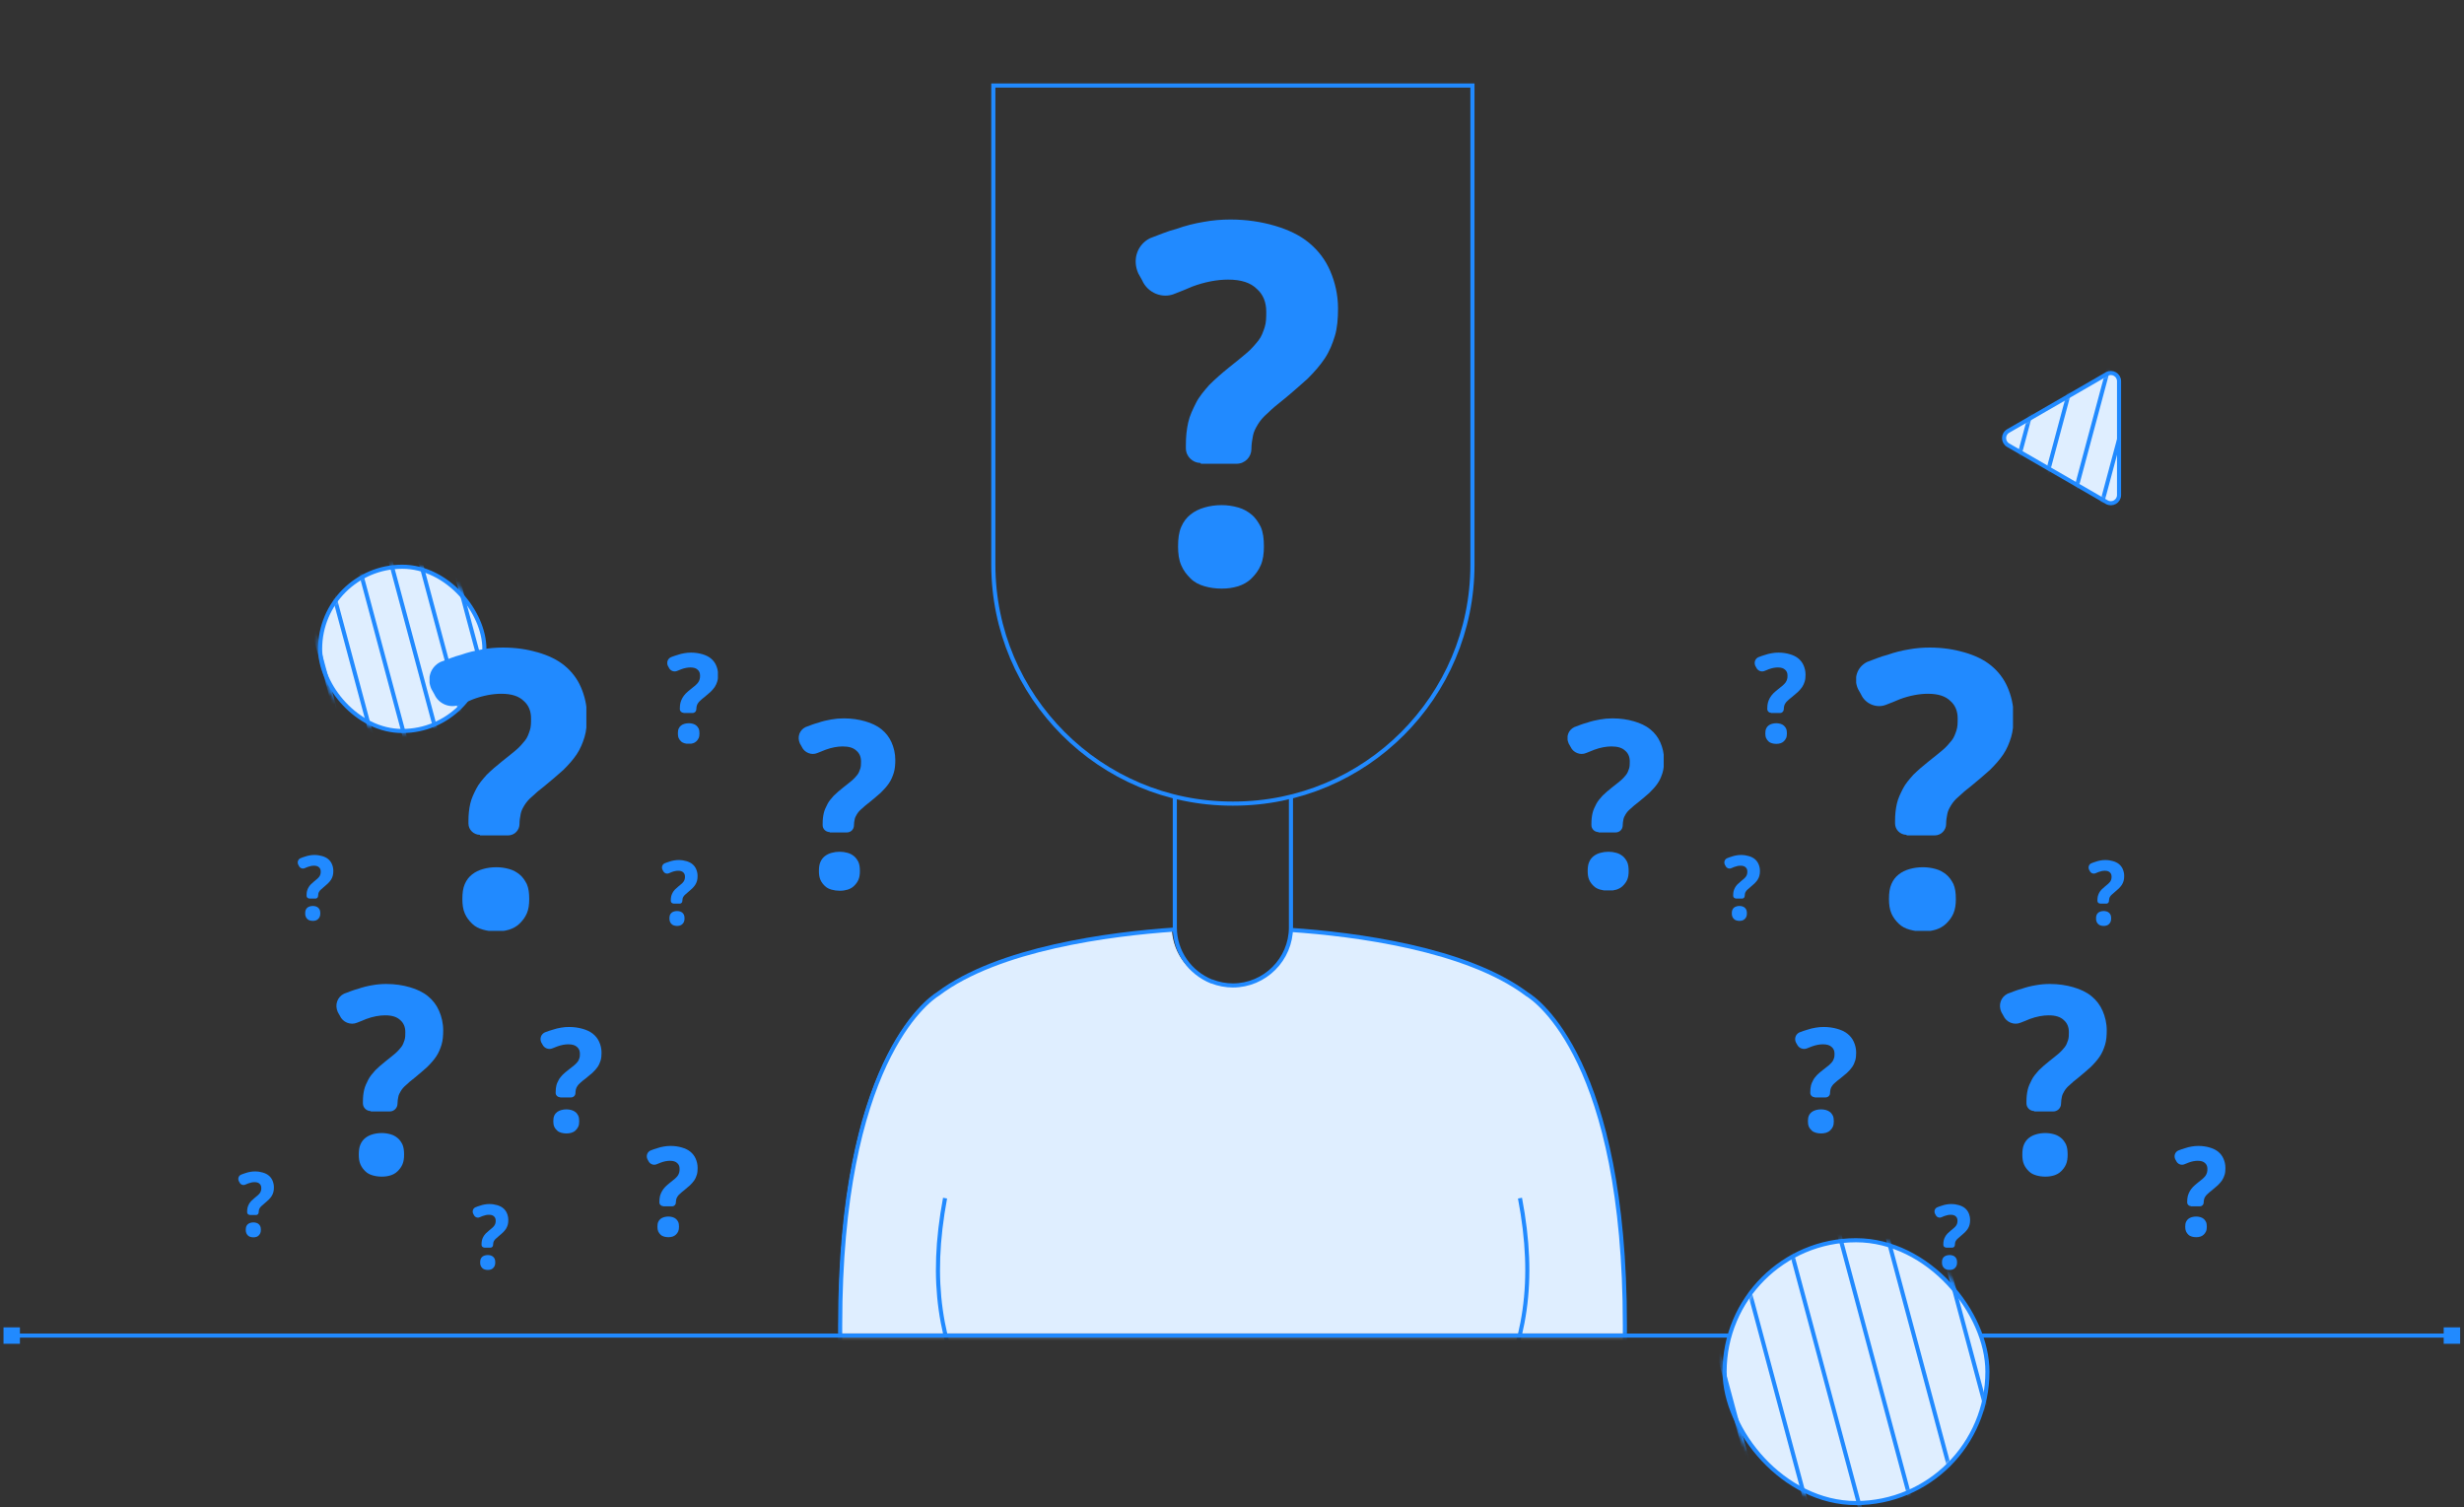 <svg width="600" height="367" viewBox="0 0 600 367" fill="none" xmlns="http://www.w3.org/2000/svg">
<rect x="0" y="0" width="600" height="367" fill="#333333" stroke="none"/>
<mask id="mask0" mask-type="alpha" maskUnits="userSpaceOnUse" x="152" y="0" width="296" height="326">
<rect x="152.125" width="295.652" height="325.217" fill="#C4C4C4"/>
</mask>
<g mask="url(#mask0)">
<path d="M395.67 322.685V402.935L204.231 402.758V322.508C204.231 255.692 227.565 242.169 228.272 241.816C242.767 230.856 269.458 227.321 285.191 226.172C285.279 226.172 285.367 226.172 285.367 226.172C285.367 226.261 285.367 226.349 285.367 226.437C285.721 232.359 289.61 237.22 295.001 239.076C295.001 239.076 295.001 239.076 295.09 239.076C296.68 239.695 298.448 240.048 300.216 240.048C304.105 240.048 307.64 238.457 310.203 235.894C312.678 233.508 314.18 230.149 314.357 226.526C330.001 227.586 357.223 231.122 371.806 242.169C374.193 243.583 395.67 258.608 395.67 322.685Z" fill="#DFEEFF"/>
<path d="M204.586 402.936V322.686C204.586 259.139 225.71 243.673 228.449 241.993C243.121 230.946 270.343 227.41 285.987 226.35" stroke="#218AFF" stroke-miterlimit="10"/>
<path d="M230.128 291.752C226.328 312.256 228.891 326.751 236.845 343.101V402.494" stroke="#218AFF" stroke-miterlimit="10"/>
<path d="M300.393 195.681H300.039C267.956 195.681 241.883 169.609 241.883 137.526V20.82H358.549V137.526C358.549 169.697 332.476 195.681 300.393 195.681Z" stroke="#218AFF" stroke-width="1.007" stroke-miterlimit="10"/>
<path d="M286.075 194.002V225.819C286.075 231.829 289.787 236.867 295.001 238.988C295.001 238.988 295.001 238.988 295.09 238.988C296.681 239.607 298.448 239.96 300.216 239.96C304.105 239.96 307.64 238.369 310.203 235.806C312.766 233.243 314.357 229.708 314.357 225.819V194.002" stroke="#218AFF" stroke-miterlimit="10"/>
<path d="M314.268 226.438C314.268 226.438 314.356 226.438 314.268 226.438C330 227.498 357.134 231.034 371.806 242.081C374.192 243.495 395.669 258.52 395.669 322.685V402.936" stroke="#218AFF" stroke-miterlimit="10"/>
<path d="M370.126 291.752C374.015 312.256 371.452 326.751 363.409 343.101V402.494" stroke="#218AFF" stroke-miterlimit="10"/>
<path d="M292.378 112.832C292.378 112.78 292.335 112.737 292.283 112.736C290.421 112.686 288.767 111.182 288.767 109.127V108.367C288.767 106.277 288.957 104.567 289.337 102.856C289.717 101.146 290.478 99.626 291.238 98.106C291.998 96.586 293.138 95.256 294.468 93.736C295.798 92.406 297.508 90.885 299.408 89.365C301.118 88.035 302.448 86.895 303.589 85.945C304.729 84.995 305.679 83.855 306.439 82.905C307.199 81.955 307.579 80.815 307.959 79.675C308.339 78.535 308.339 77.204 308.339 75.874C308.339 73.594 307.579 71.694 306.059 70.364C304.539 68.844 302.258 68.084 299.028 68.084C296.368 68.084 293.328 68.654 290.288 69.794C288.957 70.364 287.627 70.934 286.107 71.504C283.067 72.834 279.457 71.314 278.127 68.274L277.177 66.564C275.656 63.143 276.987 59.533 280.027 58.013C282.117 57.253 284.207 56.303 286.487 55.733C288.577 54.973 290.858 54.403 293.138 54.023C295.228 53.643 297.318 53.453 299.598 53.453C303.589 53.453 307.199 54.023 310.429 54.973C313.659 55.923 316.51 57.253 318.79 59.153C321.07 61.053 322.78 63.333 323.92 65.994C325.06 68.654 325.82 71.694 325.82 75.114C325.82 77.585 325.63 79.865 325.06 81.765C324.49 83.665 323.73 85.565 322.59 87.275C321.45 88.985 320.12 90.505 318.41 92.216C316.7 93.736 314.799 95.446 312.709 97.156C310.999 98.486 309.669 99.626 308.719 100.576C307.579 101.526 306.819 102.476 306.249 103.426C305.679 104.377 305.299 105.137 305.109 106.087C304.919 107.037 304.729 108.177 304.729 109.317C304.729 111.217 303.209 112.927 301.118 112.927H292.473C292.42 112.927 292.378 112.885 292.378 112.832ZM286.867 133.069C286.867 131.169 287.057 129.648 287.627 128.318C288.197 126.988 288.957 126.038 289.908 125.278C290.858 124.518 291.998 123.948 293.328 123.568C294.658 123.188 295.988 122.998 297.508 122.998C298.838 122.998 300.168 123.188 301.498 123.568C302.828 123.948 303.779 124.518 304.729 125.278C305.679 126.038 306.439 127.178 307.009 128.318C307.579 129.648 307.769 131.169 307.769 133.069C307.769 134.779 307.579 136.299 307.009 137.629C306.439 138.959 305.679 139.909 304.729 140.859C303.779 141.809 302.638 142.379 301.498 142.759C300.168 143.139 299.028 143.33 297.508 143.33C295.988 143.33 294.658 143.139 293.328 142.759C291.998 142.379 290.858 141.809 289.908 140.859C288.957 139.909 288.197 138.959 287.627 137.629C287.057 136.299 286.867 134.779 286.867 133.069Z" fill="#218AFF"/>
</g>
<rect x="77.95" y="138" width="40" height="40" rx="20" fill="#DFEEFF" stroke="#218AFF"/>
<mask id="mask1" mask-type="alpha" maskUnits="userSpaceOnUse" x="77" y="137" width="42" height="42">
<rect width="40" height="40" rx="20" transform="matrix(-1 0 0 1 117.95 138)" fill="#E9F3FF" stroke="#218AFF"/>
</mask>
<g mask="url(#mask1)">
<rect width="1" height="113.974" transform="matrix(-0.966 0.259 0.259 0.966 110.845 106.826)" fill="#218AFF"/>
<rect width="1" height="113.974" transform="matrix(-0.966 0.259 0.259 0.966 87.612 106.826)" fill="#218AFF"/>
<rect width="1" height="113.974" transform="matrix(-0.966 0.259 0.259 0.966 64.38 106.826)" fill="#218AFF"/>
<rect width="1" height="113.974" transform="matrix(-0.966 0.259 0.259 0.966 102.845 106.826)" fill="#218AFF"/>
<rect width="1" height="113.974" transform="matrix(-0.966 0.259 0.259 0.966 79.612 106.826)" fill="#218AFF"/>
<rect width="1" height="113.974" transform="matrix(-0.966 0.259 0.259 0.966 56.38 106.826)" fill="#218AFF"/>
<rect width="1" height="113.974" transform="matrix(-0.966 0.259 0.259 0.966 118.077 106.826)" fill="#218AFF"/>
<rect width="1" height="113.974" transform="matrix(-0.966 0.259 0.259 0.966 94.845 106.826)" fill="#218AFF"/>
<rect width="1" height="113.974" transform="matrix(-0.966 0.259 0.259 0.966 71.612 106.826)" fill="#218AFF"/>
<rect width="1" height="113.974" transform="matrix(-0.966 0.259 0.259 0.966 48.381 106.826)" fill="#218AFF"/>
</g>
<g clip-path="url(#clip0)">
<path d="M495.36 270.594C495.36 270.567 495.337 270.544 495.31 270.544C494.327 270.518 493.455 269.733 493.455 268.66V268.263C493.455 267.172 493.555 266.28 493.755 265.387C493.956 264.495 494.357 263.701 494.758 262.908C495.159 262.114 495.761 261.42 496.463 260.627C497.165 259.932 498.067 259.139 499.07 258.346C499.972 257.651 500.674 257.056 501.276 256.56C501.877 256.065 502.379 255.47 502.78 254.974C503.181 254.478 503.381 253.883 503.582 253.288C503.782 252.693 503.782 251.998 503.782 251.304C503.782 250.114 503.381 249.122 502.579 248.428C501.777 247.635 500.574 247.238 498.869 247.238C497.465 247.238 495.861 247.535 494.257 248.13C493.555 248.428 492.853 248.725 492.051 249.023C490.447 249.717 488.541 248.924 487.84 247.337L487.338 246.444C486.536 244.659 487.238 242.775 488.842 241.981C489.945 241.585 491.048 241.089 492.251 240.791C493.354 240.395 494.558 240.097 495.761 239.899C496.864 239.7 497.967 239.601 499.17 239.601C501.276 239.601 503.181 239.899 504.885 240.395C506.59 240.89 508.094 241.585 509.297 242.577C510.5 243.568 511.403 244.758 512.004 246.147C512.606 247.535 513.007 249.122 513.007 250.907C513.007 252.197 512.907 253.387 512.606 254.379C512.305 255.37 511.904 256.362 511.303 257.255C510.701 258.147 509.999 258.941 509.097 259.833C508.194 260.627 507.192 261.519 506.089 262.412C505.186 263.106 504.484 263.701 503.983 264.197C503.381 264.693 502.98 265.189 502.679 265.685C502.379 266.181 502.178 266.577 502.078 267.073C501.978 267.569 501.877 268.164 501.877 268.759C501.877 269.751 501.075 270.644 499.972 270.644H495.409C495.382 270.644 495.36 270.621 495.36 270.594ZM492.452 281.156C492.452 280.165 492.552 279.371 492.853 278.677C493.154 277.983 493.555 277.487 494.056 277.09C494.558 276.693 495.159 276.396 495.861 276.198C496.563 275.999 497.265 275.9 498.067 275.9C498.769 275.9 499.471 275.999 500.173 276.198C500.875 276.396 501.376 276.693 501.877 277.09C502.379 277.487 502.78 278.082 503.08 278.677C503.381 279.371 503.482 280.165 503.482 281.156C503.482 282.049 503.381 282.842 503.08 283.537C502.78 284.231 502.379 284.727 501.877 285.223C501.376 285.719 500.774 286.016 500.173 286.214C499.471 286.413 498.869 286.512 498.067 286.512C497.265 286.512 496.563 286.413 495.861 286.214C495.159 286.016 494.558 285.719 494.056 285.223C493.555 284.727 493.154 284.231 492.853 283.537C492.552 282.842 492.452 282.049 492.452 281.156Z" fill="#218AFF"/>
</g>
<g clip-path="url(#clip1)">
<path d="M90.276 270.594C90.276 270.567 90.254 270.544 90.226 270.544C89.243 270.518 88.371 269.733 88.371 268.66V268.263C88.371 267.172 88.471 266.28 88.671 265.387C88.872 264.495 89.273 263.701 89.674 262.908C90.075 262.114 90.677 261.42 91.379 260.627C92.081 259.932 92.983 259.139 93.986 258.346C94.888 257.651 95.59 257.056 96.192 256.56C96.793 256.065 97.295 255.47 97.696 254.974C98.097 254.478 98.297 253.883 98.498 253.288C98.698 252.693 98.698 251.998 98.698 251.304C98.698 250.114 98.297 249.122 97.495 248.428C96.693 247.635 95.49 247.238 93.785 247.238C92.381 247.238 90.777 247.535 89.173 248.13C88.471 248.428 87.769 248.725 86.967 249.023C85.362 249.717 83.457 248.924 82.755 247.337L82.254 246.444C81.452 244.659 82.154 242.775 83.758 241.981C84.861 241.585 85.964 241.089 87.167 240.791C88.27 240.395 89.474 240.097 90.677 239.899C91.78 239.7 92.883 239.601 94.086 239.601C96.192 239.601 98.097 239.899 99.801 240.395C101.506 240.89 103.01 241.585 104.213 242.577C105.416 243.568 106.319 244.758 106.92 246.147C107.522 247.535 107.923 249.122 107.923 250.907C107.923 252.197 107.823 253.387 107.522 254.379C107.221 255.37 106.82 256.362 106.219 257.255C105.617 258.147 104.915 258.941 104.013 259.833C103.11 260.627 102.108 261.519 101.005 262.412C100.102 263.106 99.4 263.701 98.899 264.197C98.297 264.693 97.896 265.189 97.595 265.685C97.295 266.181 97.094 266.577 96.994 267.073C96.894 267.569 96.793 268.164 96.793 268.759C96.793 269.751 95.991 270.644 94.888 270.644H90.325C90.298 270.644 90.276 270.621 90.276 270.594ZM87.368 281.156C87.368 280.165 87.468 279.371 87.769 278.677C88.07 277.983 88.471 277.487 88.972 277.09C89.474 276.693 90.075 276.396 90.777 276.198C91.479 275.999 92.181 275.9 92.983 275.9C93.685 275.9 94.387 275.999 95.089 276.198C95.791 276.396 96.292 276.693 96.793 277.09C97.295 277.487 97.696 278.082 97.996 278.677C98.297 279.371 98.398 280.165 98.398 281.156C98.398 282.049 98.297 282.842 97.996 283.537C97.696 284.231 97.295 284.727 96.793 285.223C96.292 285.719 95.69 286.016 95.089 286.214C94.387 286.413 93.785 286.512 92.983 286.512C92.181 286.512 91.479 286.413 90.777 286.214C90.075 286.016 89.474 285.719 88.972 285.223C88.471 284.727 88.07 284.231 87.769 283.537C87.468 282.842 87.368 282.049 87.368 281.156Z" fill="#218AFF"/>
</g>
<g clip-path="url(#clip2)">
<path d="M389.242 202.658C389.242 202.633 389.222 202.614 389.197 202.613C388.308 202.59 387.518 201.888 387.518 200.928V200.573C387.518 199.596 387.609 198.798 387.79 197.999C387.972 197.201 388.335 196.491 388.697 195.781C389.06 195.071 389.605 194.45 390.24 193.74C390.875 193.119 391.691 192.409 392.598 191.699C393.415 191.078 394.05 190.545 394.594 190.102C395.139 189.658 395.592 189.125 395.955 188.682C396.318 188.238 396.499 187.706 396.681 187.173C396.862 186.641 396.862 186.02 396.862 185.398C396.862 184.334 396.499 183.446 395.774 182.825C395.048 182.115 393.959 181.76 392.417 181.76C391.147 181.76 389.695 182.026 388.244 182.559C387.609 182.825 386.974 183.091 386.248 183.358C384.796 183.979 383.073 183.269 382.438 181.849L381.984 181.05C381.258 179.453 381.893 177.767 383.345 177.057C384.343 176.702 385.341 176.259 386.429 175.992C387.427 175.637 388.516 175.371 389.605 175.194C390.603 175.016 391.6 174.927 392.689 174.927C394.594 174.927 396.318 175.194 397.86 175.637C399.402 176.081 400.763 176.702 401.852 177.59C402.941 178.477 403.757 179.542 404.301 180.784C404.846 182.026 405.209 183.446 405.209 185.044C405.209 186.197 405.118 187.262 404.846 188.149C404.573 189.037 404.211 189.924 403.666 190.723C403.122 191.521 402.487 192.231 401.67 193.03C400.854 193.74 399.947 194.538 398.949 195.337C398.132 195.958 397.497 196.491 397.044 196.934C396.499 197.378 396.136 197.822 395.864 198.265C395.592 198.709 395.411 199.064 395.32 199.508C395.229 199.951 395.139 200.484 395.139 201.016C395.139 201.904 394.413 202.702 393.415 202.702H389.286C389.262 202.702 389.242 202.682 389.242 202.658ZM386.611 212.108C386.611 211.221 386.702 210.511 386.974 209.89C387.246 209.269 387.609 208.825 388.062 208.47C388.516 208.115 389.06 207.849 389.695 207.672C390.33 207.494 390.965 207.405 391.691 207.405C392.326 207.405 392.961 207.494 393.596 207.672C394.231 207.849 394.685 208.115 395.139 208.47C395.592 208.825 395.955 209.358 396.227 209.89C396.499 210.511 396.59 211.221 396.59 212.108C396.59 212.907 396.499 213.617 396.227 214.238C395.955 214.859 395.592 215.303 395.139 215.747C394.685 216.19 394.141 216.457 393.596 216.634C392.961 216.812 392.417 216.9 391.691 216.9C390.965 216.9 390.33 216.812 389.695 216.634C389.06 216.457 388.516 216.19 388.062 215.747C387.609 215.303 387.246 214.859 386.974 214.238C386.702 213.617 386.611 212.907 386.611 212.108Z" fill="#218AFF"/>
</g>
<g clip-path="url(#clip3)">
<path d="M202.043 202.658C202.043 202.633 202.023 202.614 201.999 202.613C201.109 202.59 200.319 201.888 200.319 200.928V200.573C200.319 199.596 200.41 198.798 200.592 197.999C200.773 197.201 201.136 196.491 201.499 195.781C201.862 195.071 202.406 194.45 203.041 193.74C203.676 193.119 204.492 192.409 205.4 191.699C206.216 191.078 206.851 190.545 207.396 190.102C207.94 189.658 208.393 189.125 208.756 188.682C209.119 188.238 209.301 187.706 209.482 187.173C209.664 186.641 209.664 186.02 209.664 185.398C209.664 184.334 209.301 183.446 208.575 182.825C207.849 182.115 206.76 181.76 205.218 181.76C203.948 181.76 202.497 182.026 201.045 182.559C200.41 182.825 199.775 183.091 199.049 183.358C197.598 183.979 195.874 183.269 195.239 181.849L194.785 181.05C194.06 179.453 194.695 177.767 196.146 177.057C197.144 176.702 198.142 176.259 199.231 175.992C200.229 175.637 201.317 175.371 202.406 175.194C203.404 175.016 204.402 174.927 205.49 174.927C207.396 174.927 209.119 175.194 210.661 175.637C212.204 176.081 213.564 176.702 214.653 177.59C215.742 178.477 216.558 179.542 217.103 180.784C217.647 182.026 218.01 183.446 218.01 185.044C218.01 186.197 217.919 187.262 217.647 188.149C217.375 189.037 217.012 189.924 216.468 190.723C215.923 191.521 215.288 192.231 214.472 193.03C213.655 193.74 212.748 194.538 211.75 195.337C210.934 195.958 210.299 196.491 209.845 196.934C209.301 197.378 208.938 197.822 208.666 198.265C208.393 198.709 208.212 199.064 208.121 199.508C208.031 199.951 207.94 200.484 207.94 201.016C207.94 201.904 207.214 202.702 206.216 202.702H202.087C202.063 202.702 202.043 202.682 202.043 202.658ZM199.412 212.108C199.412 211.221 199.503 210.511 199.775 209.89C200.047 209.269 200.41 208.825 200.864 208.47C201.317 208.115 201.862 207.849 202.497 207.672C203.132 207.494 203.767 207.405 204.492 207.405C205.128 207.405 205.763 207.494 206.398 207.672C207.033 207.849 207.486 208.115 207.94 208.47C208.393 208.825 208.756 209.358 209.028 209.89C209.301 210.511 209.391 211.221 209.391 212.108C209.391 212.907 209.301 213.617 209.028 214.238C208.756 214.859 208.393 215.303 207.94 215.747C207.486 216.19 206.942 216.457 206.398 216.634C205.763 216.812 205.218 216.9 204.492 216.9C203.767 216.9 203.132 216.812 202.497 216.634C201.862 216.457 201.317 216.19 200.864 215.747C200.41 215.303 200.047 214.859 199.775 214.238C199.503 213.617 199.412 212.907 199.412 212.108Z" fill="#218AFF"/>
</g>
<g clip-path="url(#clip4)">
<path d="M431.256 173.594C431.256 173.581 431.245 173.57 431.232 173.57C430.764 173.558 430.349 173.186 430.349 172.678V172.49C430.349 171.973 430.396 171.55 430.492 171.127C430.587 170.704 430.778 170.329 430.969 169.953C431.16 169.577 431.447 169.248 431.781 168.872C432.115 168.543 432.545 168.168 433.023 167.792C433.452 167.463 433.786 167.181 434.073 166.946C434.359 166.711 434.598 166.429 434.789 166.195C434.98 165.96 435.076 165.678 435.171 165.396C435.267 165.114 435.267 164.785 435.267 164.456C435.267 163.893 435.076 163.423 434.694 163.094C434.312 162.718 433.739 162.53 432.927 162.53C432.259 162.53 431.495 162.671 430.731 162.953C430.396 163.094 430.062 163.235 429.68 163.376C428.916 163.705 428.009 163.329 427.675 162.577L427.436 162.154C427.054 161.309 427.388 160.416 428.152 160.04C428.677 159.852 429.203 159.618 429.776 159.477C430.301 159.289 430.874 159.148 431.447 159.054C431.972 158.96 432.497 158.913 433.07 158.913C434.073 158.913 434.98 159.054 435.792 159.289C436.604 159.524 437.32 159.852 437.893 160.322C438.466 160.792 438.895 161.356 439.182 162.013C439.468 162.671 439.659 163.423 439.659 164.268C439.659 164.879 439.612 165.443 439.468 165.913C439.325 166.382 439.134 166.852 438.848 167.275C438.561 167.698 438.227 168.074 437.797 168.496C437.368 168.872 436.89 169.295 436.365 169.718C435.935 170.047 435.601 170.329 435.362 170.564C435.076 170.798 434.885 171.033 434.741 171.268C434.598 171.503 434.503 171.691 434.455 171.926C434.407 172.161 434.359 172.443 434.359 172.725C434.359 173.194 433.977 173.617 433.452 173.617H431.279C431.266 173.617 431.256 173.607 431.256 173.594ZM429.871 178.597C429.871 178.127 429.919 177.751 430.062 177.422C430.205 177.094 430.396 176.859 430.635 176.671C430.874 176.483 431.16 176.342 431.495 176.248C431.829 176.154 432.163 176.107 432.545 176.107C432.879 176.107 433.213 176.154 433.548 176.248C433.882 176.342 434.121 176.483 434.359 176.671C434.598 176.859 434.789 177.141 434.932 177.422C435.076 177.751 435.123 178.127 435.123 178.597C435.123 179.02 435.076 179.396 434.932 179.724C434.789 180.053 434.598 180.288 434.359 180.523C434.121 180.758 433.834 180.899 433.548 180.993C433.213 181.087 432.927 181.134 432.545 181.134C432.163 181.134 431.829 181.087 431.495 180.993C431.16 180.899 430.874 180.758 430.635 180.523C430.396 180.288 430.205 180.053 430.062 179.724C429.919 179.396 429.871 179.02 429.871 178.597Z" fill="#218AFF"/>
</g>
<g clip-path="url(#clip5)">
<path d="M166.455 173.594C166.455 173.581 166.445 173.57 166.432 173.57C165.964 173.558 165.548 173.186 165.548 172.678V172.49C165.548 171.973 165.596 171.55 165.691 171.127C165.787 170.704 165.978 170.329 166.169 169.953C166.36 169.577 166.646 169.248 166.98 168.872C167.315 168.543 167.744 168.168 168.222 167.792C168.651 167.463 168.986 167.181 169.272 166.946C169.559 166.711 169.797 166.429 169.988 166.195C170.179 165.96 170.275 165.678 170.37 165.396C170.466 165.114 170.466 164.785 170.466 164.456C170.466 163.893 170.275 163.423 169.893 163.094C169.511 162.718 168.938 162.53 168.126 162.53C167.458 162.53 166.694 162.671 165.93 162.953C165.596 163.094 165.261 163.235 164.879 163.376C164.115 163.705 163.208 163.329 162.874 162.577L162.635 162.154C162.253 161.309 162.588 160.416 163.351 160.04C163.877 159.852 164.402 159.618 164.975 159.477C165.5 159.289 166.073 159.148 166.646 159.054C167.171 158.96 167.696 158.913 168.269 158.913C169.272 158.913 170.179 159.054 170.991 159.289C171.803 159.524 172.519 159.852 173.092 160.322C173.665 160.792 174.095 161.356 174.381 162.013C174.668 162.671 174.859 163.423 174.859 164.268C174.859 164.879 174.811 165.443 174.668 165.913C174.524 166.382 174.333 166.852 174.047 167.275C173.76 167.698 173.426 168.074 172.996 168.496C172.567 168.872 172.089 169.295 171.564 169.718C171.134 170.047 170.8 170.329 170.561 170.564C170.275 170.798 170.084 171.033 169.941 171.268C169.797 171.503 169.702 171.691 169.654 171.926C169.606 172.161 169.559 172.443 169.559 172.725C169.559 173.194 169.177 173.617 168.651 173.617H166.479C166.466 173.617 166.455 173.607 166.455 173.594ZM165.07 178.597C165.07 178.127 165.118 177.751 165.261 177.422C165.405 177.094 165.596 176.859 165.834 176.671C166.073 176.483 166.36 176.342 166.694 176.248C167.028 176.154 167.362 176.107 167.744 176.107C168.078 176.107 168.413 176.154 168.747 176.248C169.081 176.342 169.32 176.483 169.559 176.671C169.797 176.859 169.988 177.141 170.132 177.422C170.275 177.751 170.323 178.127 170.323 178.597C170.323 179.02 170.275 179.396 170.132 179.724C169.988 180.053 169.797 180.288 169.559 180.523C169.32 180.758 169.033 180.899 168.747 180.993C168.413 181.087 168.126 181.134 167.744 181.134C167.362 181.134 167.028 181.087 166.694 180.993C166.36 180.899 166.073 180.758 165.834 180.523C165.596 180.288 165.405 180.053 165.261 179.724C165.118 179.396 165.07 179.02 165.07 178.597Z" fill="#218AFF"/>
</g>
<g clip-path="url(#clip6)">
<path d="M533.503 293.719C533.503 293.706 533.492 293.696 533.479 293.695C533.011 293.683 532.596 293.311 532.596 292.803V292.615C532.596 292.098 532.643 291.675 532.739 291.253C532.834 290.83 533.025 290.454 533.216 290.078C533.407 289.702 533.694 289.373 534.028 288.998C534.362 288.669 534.792 288.293 535.27 287.917C535.699 287.588 536.034 287.306 536.32 287.072C536.606 286.837 536.845 286.555 537.036 286.32C537.227 286.085 537.323 285.803 537.418 285.521C537.514 285.239 537.514 284.911 537.514 284.582C537.514 284.018 537.323 283.548 536.941 283.219C536.559 282.843 535.986 282.656 535.174 282.656C534.506 282.656 533.742 282.796 532.978 283.078C532.643 283.219 532.309 283.36 531.927 283.501C531.163 283.83 530.256 283.454 529.922 282.703L529.683 282.28C529.301 281.434 529.635 280.542 530.399 280.166C530.925 279.978 531.45 279.743 532.023 279.602C532.548 279.414 533.121 279.273 533.694 279.179C534.219 279.085 534.744 279.038 535.317 279.038C536.32 279.038 537.227 279.179 538.039 279.414C538.851 279.649 539.567 279.978 540.14 280.448C540.713 280.917 541.143 281.481 541.429 282.139C541.715 282.796 541.906 283.548 541.906 284.394C541.906 285.004 541.859 285.568 541.715 286.038C541.572 286.508 541.381 286.978 541.095 287.4C540.808 287.823 540.474 288.199 540.044 288.622C539.615 288.998 539.137 289.42 538.612 289.843C538.182 290.172 537.848 290.454 537.609 290.689C537.323 290.924 537.132 291.159 536.988 291.394C536.845 291.628 536.75 291.816 536.702 292.051C536.654 292.286 536.606 292.568 536.606 292.85C536.606 293.32 536.225 293.743 535.699 293.743H533.526C533.513 293.743 533.503 293.732 533.503 293.719ZM532.118 298.722C532.118 298.252 532.166 297.877 532.309 297.548C532.452 297.219 532.643 296.984 532.882 296.796C533.121 296.608 533.407 296.467 533.742 296.373C534.076 296.279 534.41 296.232 534.792 296.232C535.126 296.232 535.461 296.279 535.795 296.373C536.129 296.467 536.368 296.608 536.606 296.796C536.845 296.984 537.036 297.266 537.179 297.548C537.323 297.877 537.37 298.252 537.37 298.722C537.37 299.145 537.323 299.521 537.179 299.85C537.036 300.179 536.845 300.413 536.606 300.648C536.368 300.883 536.081 301.024 535.795 301.118C535.461 301.212 535.174 301.259 534.792 301.259C534.41 301.259 534.076 301.212 533.742 301.118C533.407 301.024 533.121 300.883 532.882 300.648C532.643 300.413 532.452 300.179 532.309 299.85C532.166 299.521 532.118 299.145 532.118 298.722Z" fill="#218AFF"/>
</g>
<g clip-path="url(#clip7)">
<path d="M161.475 293.719C161.475 293.706 161.464 293.696 161.451 293.695C160.983 293.683 160.567 293.311 160.567 292.803V292.615C160.567 292.098 160.615 291.675 160.711 291.253C160.806 290.83 160.997 290.454 161.188 290.078C161.379 289.702 161.666 289.373 162 288.998C162.334 288.669 162.764 288.293 163.241 287.917C163.671 287.588 164.005 287.306 164.292 287.072C164.578 286.837 164.817 286.555 165.008 286.32C165.199 286.085 165.294 285.803 165.39 285.521C165.485 285.239 165.485 284.911 165.485 284.582C165.485 284.018 165.294 283.548 164.912 283.219C164.53 282.843 163.957 282.656 163.146 282.656C162.477 282.656 161.713 282.796 160.949 283.078C160.615 283.219 160.281 283.36 159.899 283.501C159.135 283.83 158.228 283.454 157.894 282.703L157.655 282.28C157.273 281.434 157.607 280.542 158.371 280.166C158.896 279.978 159.421 279.743 159.994 279.602C160.52 279.414 161.093 279.273 161.666 279.179C162.191 279.085 162.716 279.038 163.289 279.038C164.292 279.038 165.199 279.179 166.011 279.414C166.822 279.649 167.539 279.978 168.111 280.448C168.684 280.917 169.114 281.481 169.401 282.139C169.687 282.796 169.878 283.548 169.878 284.394C169.878 285.004 169.83 285.568 169.687 286.038C169.544 286.508 169.353 286.978 169.066 287.4C168.78 287.823 168.446 288.199 168.016 288.622C167.586 288.998 167.109 289.42 166.584 289.843C166.154 290.172 165.82 290.454 165.581 290.689C165.294 290.924 165.103 291.159 164.96 291.394C164.817 291.628 164.721 291.816 164.674 292.051C164.626 292.286 164.578 292.568 164.578 292.85C164.578 293.32 164.196 293.743 163.671 293.743H161.498C161.485 293.743 161.475 293.732 161.475 293.719ZM160.09 298.722C160.09 298.252 160.138 297.877 160.281 297.548C160.424 297.219 160.615 296.984 160.854 296.796C161.093 296.608 161.379 296.467 161.713 296.373C162.048 296.279 162.382 296.232 162.764 296.232C163.098 296.232 163.432 296.279 163.766 296.373C164.101 296.467 164.339 296.608 164.578 296.796C164.817 296.984 165.008 297.266 165.151 297.548C165.294 297.877 165.342 298.252 165.342 298.722C165.342 299.145 165.294 299.521 165.151 299.85C165.008 300.179 164.817 300.413 164.578 300.648C164.339 300.883 164.053 301.024 163.766 301.118C163.432 301.212 163.146 301.259 162.764 301.259C162.382 301.259 162.048 301.212 161.713 301.118C161.379 301.024 161.093 300.883 160.854 300.648C160.615 300.413 160.424 300.179 160.281 299.85C160.138 299.521 160.09 299.145 160.09 298.722Z" fill="#218AFF"/>
</g>
<g clip-path="url(#clip8)">
<path d="M422.675 218.791C422.675 218.782 422.667 218.774 422.658 218.774C422.331 218.765 422.04 218.496 422.04 218.129V217.994C422.04 217.62 422.073 217.315 422.14 217.01C422.207 216.704 422.341 216.433 422.475 216.162C422.608 215.89 422.809 215.653 423.043 215.381C423.277 215.144 423.578 214.872 423.912 214.601C424.213 214.363 424.447 214.16 424.647 213.99C424.848 213.82 425.015 213.617 425.148 213.447C425.282 213.278 425.349 213.074 425.416 212.87C425.483 212.667 425.483 212.429 425.483 212.192C425.483 211.785 425.349 211.445 425.082 211.208C424.814 210.936 424.413 210.801 423.845 210.801C423.377 210.801 422.842 210.903 422.307 211.106C422.073 211.208 421.84 211.31 421.572 211.411C421.037 211.649 420.402 211.378 420.168 210.835L420.001 210.529C419.734 209.919 419.968 209.274 420.503 209.003C420.87 208.867 421.238 208.697 421.639 208.595C422.007 208.46 422.408 208.358 422.809 208.29C423.176 208.222 423.544 208.188 423.945 208.188C424.647 208.188 425.282 208.29 425.85 208.46C426.418 208.629 426.92 208.867 427.321 209.206C427.722 209.545 428.023 209.953 428.223 210.428C428.424 210.903 428.558 211.445 428.558 212.056C428.558 212.497 428.524 212.904 428.424 213.244C428.324 213.583 428.19 213.922 427.989 214.228C427.789 214.533 427.555 214.804 427.254 215.11C426.953 215.381 426.619 215.687 426.251 215.992C425.951 216.229 425.717 216.433 425.549 216.603C425.349 216.772 425.215 216.942 425.115 217.112C425.015 217.281 424.948 217.417 424.914 217.587C424.881 217.756 424.848 217.96 424.848 218.163C424.848 218.503 424.58 218.808 424.213 218.808H422.692C422.683 218.808 422.675 218.8 422.675 218.791ZM421.706 222.404C421.706 222.065 421.739 221.794 421.84 221.556C421.94 221.319 422.073 221.149 422.241 221.013C422.408 220.878 422.608 220.776 422.842 220.708C423.076 220.64 423.31 220.606 423.578 220.606C423.811 220.606 424.045 220.64 424.279 220.708C424.513 220.776 424.68 220.878 424.848 221.013C425.015 221.149 425.148 221.353 425.249 221.556C425.349 221.794 425.382 222.065 425.382 222.404C425.382 222.71 425.349 222.981 425.249 223.219C425.148 223.456 425.015 223.626 424.848 223.796C424.68 223.965 424.48 224.067 424.279 224.135C424.045 224.203 423.845 224.237 423.578 224.237C423.31 224.237 423.076 224.203 422.842 224.135C422.608 224.067 422.408 223.965 422.241 223.796C422.073 223.626 421.94 223.456 421.84 223.219C421.739 222.981 421.706 222.71 421.706 222.404Z" fill="#218AFF"/>
</g>
<g clip-path="url(#clip9)">
<path d="M75.285 218.791C75.285 218.782 75.277 218.774 75.268 218.774C74.941 218.765 74.65 218.496 74.65 218.129V217.994C74.65 217.62 74.683 217.315 74.75 217.01C74.817 216.704 74.951 216.433 75.084 216.162C75.218 215.89 75.419 215.653 75.653 215.381C75.887 215.144 76.187 214.872 76.522 214.601C76.822 214.363 77.056 214.16 77.257 213.99C77.457 213.82 77.625 213.617 77.758 213.447C77.892 213.278 77.959 213.074 78.026 212.87C78.093 212.667 78.093 212.429 78.093 212.192C78.093 211.785 77.959 211.445 77.691 211.208C77.424 210.936 77.023 210.801 76.455 210.801C75.987 210.801 75.452 210.903 74.917 211.106C74.683 211.208 74.449 211.31 74.182 211.411C73.647 211.649 73.012 211.378 72.778 210.835L72.611 210.529C72.344 209.919 72.578 209.274 73.112 209.003C73.48 208.867 73.848 208.697 74.249 208.595C74.617 208.46 75.018 208.358 75.419 208.29C75.786 208.222 76.154 208.188 76.555 208.188C77.257 208.188 77.892 208.29 78.46 208.46C79.028 208.629 79.53 208.867 79.931 209.206C80.332 209.545 80.633 209.953 80.833 210.428C81.034 210.903 81.167 211.445 81.167 212.056C81.167 212.497 81.134 212.904 81.034 213.244C80.933 213.583 80.8 213.922 80.599 214.228C80.399 214.533 80.165 214.804 79.864 215.11C79.563 215.381 79.229 215.687 78.861 215.992C78.56 216.229 78.326 216.433 78.159 216.603C77.959 216.772 77.825 216.942 77.725 217.112C77.625 217.281 77.558 217.417 77.524 217.587C77.491 217.756 77.457 217.96 77.457 218.163C77.457 218.503 77.19 218.808 76.822 218.808H75.302C75.293 218.808 75.285 218.8 75.285 218.791ZM74.316 222.404C74.316 222.065 74.349 221.794 74.449 221.556C74.55 221.319 74.683 221.149 74.85 221.013C75.018 220.878 75.218 220.776 75.452 220.708C75.686 220.64 75.92 220.606 76.187 220.606C76.421 220.606 76.655 220.64 76.889 220.708C77.123 220.776 77.29 220.878 77.457 221.013C77.625 221.149 77.758 221.353 77.859 221.556C77.959 221.794 77.992 222.065 77.992 222.404C77.992 222.71 77.959 222.981 77.859 223.219C77.758 223.456 77.625 223.626 77.457 223.796C77.29 223.965 77.09 224.067 76.889 224.135C76.655 224.203 76.455 224.237 76.187 224.237C75.92 224.237 75.686 224.203 75.452 224.135C75.218 224.067 75.018 223.965 74.85 223.796C74.683 223.626 74.55 223.456 74.449 223.219C74.349 222.981 74.316 222.71 74.316 222.404Z" fill="#218AFF"/>
</g>
<g clip-path="url(#clip10)">
<path d="M60.815 295.847C60.815 295.838 60.807 295.83 60.798 295.83C60.47 295.821 60.18 295.553 60.18 295.186V295.05C60.18 294.677 60.213 294.372 60.28 294.066C60.347 293.761 60.48 293.489 60.614 293.218C60.748 292.947 60.948 292.709 61.182 292.438C61.416 292.2 61.717 291.929 62.051 291.657C62.352 291.42 62.586 291.216 62.787 291.046C62.987 290.877 63.154 290.673 63.288 290.504C63.422 290.334 63.489 290.13 63.555 289.927C63.622 289.723 63.622 289.486 63.622 289.248C63.622 288.841 63.489 288.502 63.221 288.264C62.954 287.993 62.553 287.857 61.984 287.857C61.517 287.857 60.982 287.959 60.447 288.163C60.213 288.264 59.979 288.366 59.712 288.468C59.177 288.705 58.542 288.434 58.308 287.891L58.141 287.586C57.873 286.975 58.108 286.33 58.642 286.059C59.01 285.923 59.377 285.754 59.779 285.652C60.146 285.516 60.547 285.414 60.948 285.346C61.316 285.279 61.684 285.245 62.085 285.245C62.787 285.245 63.422 285.346 63.99 285.516C64.558 285.686 65.059 285.923 65.461 286.262C65.862 286.602 66.162 287.009 66.363 287.484C66.564 287.959 66.697 288.502 66.697 289.113C66.697 289.554 66.664 289.961 66.564 290.3C66.463 290.639 66.33 290.979 66.129 291.284C65.928 291.589 65.695 291.861 65.394 292.166C65.093 292.438 64.759 292.743 64.391 293.048C64.09 293.286 63.856 293.489 63.689 293.659C63.489 293.829 63.355 293.998 63.255 294.168C63.154 294.338 63.087 294.473 63.054 294.643C63.021 294.813 62.987 295.016 62.987 295.22C62.987 295.559 62.72 295.864 62.352 295.864H60.832C60.822 295.864 60.815 295.857 60.815 295.847ZM59.846 299.461C59.846 299.122 59.879 298.85 59.979 298.613C60.079 298.375 60.213 298.205 60.38 298.07C60.547 297.934 60.748 297.832 60.982 297.764C61.216 297.697 61.45 297.663 61.717 297.663C61.951 297.663 62.185 297.697 62.419 297.764C62.653 297.832 62.82 297.934 62.987 298.07C63.154 298.205 63.288 298.409 63.388 298.613C63.489 298.85 63.522 299.122 63.522 299.461C63.522 299.766 63.489 300.038 63.388 300.275C63.288 300.513 63.154 300.682 62.987 300.852C62.82 301.022 62.62 301.123 62.419 301.191C62.185 301.259 61.984 301.293 61.717 301.293C61.45 301.293 61.216 301.259 60.982 301.191C60.748 301.123 60.547 301.022 60.38 300.852C60.213 300.682 60.079 300.513 59.979 300.275C59.879 300.038 59.846 299.766 59.846 299.461Z" fill="#218AFF"/>
</g>
<g clip-path="url(#clip11)">
<path d="M511.37 220.023C511.37 220.014 511.363 220.006 511.353 220.006C511.026 219.997 510.735 219.728 510.735 219.361V219.226C510.735 218.852 510.769 218.547 510.836 218.242C510.902 217.936 511.036 217.665 511.17 217.393C511.304 217.122 511.504 216.885 511.738 216.613C511.972 216.376 512.273 216.104 512.607 215.833C512.908 215.595 513.142 215.392 513.342 215.222C513.543 215.052 513.71 214.849 513.844 214.679C513.977 214.51 514.044 214.306 514.111 214.102C514.178 213.899 514.178 213.661 514.178 213.424C514.178 213.017 514.044 212.677 513.777 212.44C513.509 212.168 513.108 212.033 512.54 212.033C512.072 212.033 511.538 212.134 511.003 212.338C510.769 212.44 510.535 212.542 510.267 212.643C509.733 212.881 509.098 212.609 508.864 212.067L508.697 211.761C508.429 211.151 508.663 210.506 509.198 210.234C509.566 210.099 509.933 209.929 510.334 209.827C510.702 209.692 511.103 209.59 511.504 209.522C511.872 209.454 512.239 209.42 512.64 209.42C513.342 209.42 513.977 209.522 514.546 209.692C515.114 209.861 515.615 210.099 516.016 210.438C516.417 210.777 516.718 211.184 516.919 211.659C517.119 212.134 517.253 212.677 517.253 213.288C517.253 213.729 517.219 214.136 517.119 214.476C517.019 214.815 516.885 215.154 516.685 215.46C516.484 215.765 516.25 216.036 515.949 216.342C515.649 216.613 515.314 216.918 514.947 217.224C514.646 217.461 514.412 217.665 514.245 217.835C514.044 218.004 513.911 218.174 513.81 218.343C513.71 218.513 513.643 218.649 513.61 218.818C513.576 218.988 513.543 219.192 513.543 219.395C513.543 219.735 513.276 220.04 512.908 220.04H511.387C511.378 220.04 511.37 220.032 511.37 220.023ZM510.401 223.636C510.401 223.297 510.435 223.026 510.535 222.788C510.635 222.551 510.769 222.381 510.936 222.245C511.103 222.11 511.304 222.008 511.538 221.94C511.771 221.872 512.005 221.838 512.273 221.838C512.507 221.838 512.741 221.872 512.975 221.94C513.209 222.008 513.376 222.11 513.543 222.245C513.71 222.381 513.844 222.585 513.944 222.788C514.044 223.026 514.078 223.297 514.078 223.636C514.078 223.942 514.044 224.213 513.944 224.451C513.844 224.688 513.71 224.858 513.543 225.027C513.376 225.197 513.175 225.299 512.975 225.367C512.741 225.435 512.54 225.469 512.273 225.469C512.005 225.469 511.771 225.435 511.538 225.367C511.304 225.299 511.103 225.197 510.936 225.027C510.769 224.858 510.635 224.688 510.535 224.451C510.435 224.213 510.401 223.942 510.401 223.636Z" fill="#218AFF"/>
</g>
<g clip-path="url(#clip12)">
<path d="M163.98 220.023C163.98 220.014 163.973 220.006 163.963 220.006C163.636 219.997 163.345 219.728 163.345 219.361V219.226C163.345 218.852 163.379 218.547 163.445 218.242C163.512 217.936 163.646 217.665 163.78 217.393C163.913 217.122 164.114 216.885 164.348 216.613C164.582 216.376 164.883 216.104 165.217 215.833C165.518 215.595 165.752 215.392 165.952 215.222C166.153 215.052 166.32 214.849 166.454 214.679C166.587 214.51 166.654 214.306 166.721 214.102C166.788 213.899 166.788 213.661 166.788 213.424C166.788 213.017 166.654 212.677 166.387 212.44C166.119 212.168 165.718 212.033 165.15 212.033C164.682 212.033 164.147 212.134 163.613 212.338C163.379 212.44 163.145 212.542 162.877 212.643C162.343 212.881 161.707 212.609 161.474 212.067L161.306 211.761C161.039 211.151 161.273 210.506 161.808 210.234C162.175 210.099 162.543 209.929 162.944 209.827C163.312 209.692 163.713 209.59 164.114 209.522C164.482 209.454 164.849 209.42 165.25 209.42C165.952 209.42 166.587 209.522 167.155 209.692C167.724 209.861 168.225 210.099 168.626 210.438C169.027 210.777 169.328 211.184 169.529 211.659C169.729 212.134 169.863 212.677 169.863 213.288C169.863 213.729 169.829 214.136 169.729 214.476C169.629 214.815 169.495 215.154 169.295 215.46C169.094 215.765 168.86 216.036 168.559 216.342C168.258 216.613 167.924 216.918 167.557 217.224C167.256 217.461 167.022 217.665 166.855 217.835C166.654 218.004 166.52 218.174 166.42 218.343C166.32 218.513 166.253 218.649 166.22 218.818C166.186 218.988 166.153 219.192 166.153 219.395C166.153 219.735 165.885 220.04 165.518 220.04H163.997C163.988 220.04 163.98 220.032 163.98 220.023ZM163.011 223.636C163.011 223.297 163.044 223.026 163.145 222.788C163.245 222.551 163.379 222.381 163.546 222.245C163.713 222.11 163.913 222.008 164.147 221.94C164.381 221.872 164.615 221.838 164.883 221.838C165.117 221.838 165.351 221.872 165.585 221.94C165.819 222.008 165.986 222.11 166.153 222.245C166.32 222.381 166.454 222.585 166.554 222.788C166.654 223.026 166.688 223.297 166.688 223.636C166.688 223.942 166.654 224.213 166.554 224.451C166.454 224.688 166.32 224.858 166.153 225.027C165.986 225.197 165.785 225.299 165.585 225.367C165.351 225.435 165.15 225.469 164.883 225.469C164.615 225.469 164.381 225.435 164.147 225.367C163.913 225.299 163.713 225.197 163.546 225.027C163.379 224.858 163.245 224.688 163.145 224.451C163.044 224.213 163.011 223.942 163.011 223.636Z" fill="#218AFF"/>
</g>
<g clip-path="url(#clip13)">
<path d="M441.904 267.2C441.904 267.185 441.891 267.173 441.876 267.172C441.314 267.158 440.815 266.724 440.815 266.131V265.912C440.815 265.309 440.872 264.816 440.987 264.322C441.101 263.829 441.331 263.391 441.56 262.952C441.789 262.514 442.133 262.13 442.534 261.692C442.935 261.308 443.451 260.87 444.024 260.431C444.539 260.047 444.94 259.719 445.284 259.444C445.628 259.17 445.914 258.842 446.144 258.568C446.373 258.294 446.487 257.965 446.602 257.636C446.717 257.307 446.717 256.923 446.717 256.54C446.717 255.882 446.487 255.334 446.029 254.95C445.571 254.512 444.883 254.293 443.909 254.293C443.107 254.293 442.19 254.457 441.273 254.786C440.872 254.95 440.471 255.115 440.013 255.279C439.096 255.663 438.007 255.224 437.606 254.347L437.32 253.854C436.861 252.867 437.263 251.826 438.179 251.388C438.81 251.168 439.44 250.894 440.127 250.73C440.758 250.511 441.445 250.346 442.133 250.237C442.763 250.127 443.393 250.072 444.081 250.072C445.284 250.072 446.373 250.237 447.347 250.511C448.321 250.785 449.18 251.168 449.868 251.717C450.555 252.265 451.071 252.922 451.415 253.69C451.759 254.457 451.988 255.334 451.988 256.32C451.988 257.033 451.931 257.691 451.759 258.239C451.587 258.787 451.358 259.335 451.014 259.828C450.67 260.321 450.269 260.76 449.753 261.253C449.238 261.692 448.665 262.185 448.034 262.678C447.519 263.062 447.118 263.391 446.831 263.665C446.487 263.939 446.258 264.213 446.086 264.487C445.914 264.761 445.8 264.98 445.742 265.254C445.685 265.528 445.628 265.857 445.628 266.186C445.628 266.734 445.17 267.227 444.539 267.227H441.931C441.916 267.227 441.904 267.215 441.904 267.2ZM440.242 273.037C440.242 272.489 440.299 272.05 440.471 271.667C440.643 271.283 440.872 271.009 441.159 270.79C441.445 270.571 441.789 270.406 442.19 270.297C442.591 270.187 442.992 270.132 443.451 270.132C443.852 270.132 444.253 270.187 444.654 270.297C445.055 270.406 445.341 270.571 445.628 270.79C445.914 271.009 446.144 271.338 446.315 271.667C446.487 272.05 446.545 272.489 446.545 273.037C446.545 273.53 446.487 273.969 446.315 274.352C446.144 274.736 445.914 275.01 445.628 275.284C445.341 275.558 444.998 275.723 444.654 275.832C444.253 275.942 443.909 275.997 443.451 275.997C442.992 275.997 442.591 275.942 442.19 275.832C441.789 275.723 441.445 275.558 441.159 275.284C440.872 275.01 440.643 274.736 440.471 274.352C440.299 273.969 440.242 273.53 440.242 273.037Z" fill="#218AFF"/>
</g>
<g clip-path="url(#clip14)">
<path d="M136.397 267.2C136.397 267.185 136.384 267.173 136.369 267.172C135.807 267.158 135.308 266.724 135.308 266.131V265.912C135.308 265.309 135.365 264.816 135.48 264.322C135.595 263.829 135.824 263.391 136.053 262.952C136.282 262.514 136.626 262.13 137.027 261.692C137.428 261.308 137.944 260.87 138.517 260.431C139.032 260.047 139.433 259.719 139.777 259.444C140.121 259.17 140.408 258.842 140.637 258.568C140.866 258.294 140.981 257.965 141.095 257.636C141.21 257.307 141.21 256.923 141.21 256.54C141.21 255.882 140.981 255.334 140.522 254.95C140.064 254.512 139.376 254.293 138.402 254.293C137.6 254.293 136.683 254.457 135.766 254.786C135.365 254.95 134.964 255.115 134.506 255.279C133.589 255.663 132.501 255.224 132.099 254.347L131.813 253.854C131.355 252.867 131.756 251.826 132.672 251.388C133.303 251.168 133.933 250.894 134.621 250.73C135.251 250.511 135.938 250.346 136.626 250.237C137.256 250.127 137.886 250.072 138.574 250.072C139.777 250.072 140.866 250.237 141.84 250.511C142.814 250.785 143.673 251.168 144.361 251.717C145.049 252.265 145.564 252.922 145.908 253.69C146.252 254.457 146.481 255.334 146.481 256.32C146.481 257.033 146.424 257.691 146.252 258.239C146.08 258.787 145.851 259.335 145.507 259.828C145.163 260.321 144.762 260.76 144.246 261.253C143.731 261.692 143.158 262.185 142.528 262.678C142.012 263.062 141.611 263.391 141.324 263.665C140.981 263.939 140.751 264.213 140.579 264.487C140.408 264.761 140.293 264.98 140.236 265.254C140.178 265.528 140.121 265.857 140.121 266.186C140.121 266.734 139.663 267.227 139.032 267.227H136.424C136.409 267.227 136.397 267.215 136.397 267.2ZM134.735 273.037C134.735 272.489 134.792 272.05 134.964 271.667C135.136 271.283 135.365 271.009 135.652 270.79C135.938 270.571 136.282 270.406 136.683 270.297C137.084 270.187 137.485 270.132 137.944 270.132C138.345 270.132 138.746 270.187 139.147 270.297C139.548 270.406 139.835 270.571 140.121 270.79C140.408 271.009 140.637 271.338 140.809 271.667C140.981 272.05 141.038 272.489 141.038 273.037C141.038 273.53 140.981 273.969 140.809 274.352C140.637 274.736 140.408 275.01 140.121 275.284C139.835 275.558 139.491 275.723 139.147 275.832C138.746 275.942 138.402 275.997 137.944 275.997C137.485 275.997 137.084 275.942 136.683 275.832C136.282 275.723 135.938 275.558 135.652 275.284C135.365 275.01 135.136 274.736 134.964 274.352C134.792 273.969 134.735 273.53 134.735 273.037Z" fill="#218AFF"/>
</g>
<g clip-path="url(#clip15)">
<path d="M473.849 303.791C473.849 303.782 473.842 303.774 473.832 303.774C473.505 303.765 473.214 303.496 473.214 303.129V302.994C473.214 302.62 473.248 302.315 473.315 302.01C473.381 301.704 473.515 301.433 473.649 301.162C473.783 300.89 473.983 300.653 474.217 300.381C474.451 300.144 474.752 299.872 475.086 299.601C475.387 299.363 475.621 299.16 475.821 298.99C476.022 298.82 476.189 298.617 476.323 298.447C476.456 298.278 476.523 298.074 476.59 297.87C476.657 297.667 476.657 297.429 476.657 297.192C476.657 296.785 476.523 296.445 476.256 296.208C475.988 295.936 475.587 295.801 475.019 295.801C474.551 295.801 474.017 295.903 473.482 296.106C473.248 296.208 473.014 296.31 472.746 296.411C472.212 296.649 471.577 296.378 471.343 295.835L471.176 295.529C470.908 294.919 471.142 294.274 471.677 294.003C472.045 293.867 472.412 293.697 472.813 293.595C473.181 293.46 473.582 293.358 473.983 293.29C474.351 293.222 474.718 293.188 475.119 293.188C475.821 293.188 476.456 293.29 477.025 293.46C477.593 293.629 478.094 293.867 478.495 294.206C478.896 294.545 479.197 294.953 479.398 295.428C479.598 295.903 479.732 296.445 479.732 297.056C479.732 297.497 479.698 297.904 479.598 298.244C479.498 298.583 479.364 298.922 479.164 299.228C478.963 299.533 478.729 299.804 478.428 300.11C478.128 300.381 477.793 300.687 477.426 300.992C477.125 301.229 476.891 301.433 476.724 301.603C476.523 301.772 476.39 301.942 476.289 302.112C476.189 302.281 476.122 302.417 476.089 302.587C476.055 302.756 476.022 302.96 476.022 303.163C476.022 303.503 475.755 303.808 475.387 303.808H473.866C473.857 303.808 473.849 303.8 473.849 303.791ZM472.88 307.404C472.88 307.065 472.914 306.794 473.014 306.556C473.114 306.319 473.248 306.149 473.415 306.013C473.582 305.878 473.783 305.776 474.017 305.708C474.25 305.64 474.484 305.606 474.752 305.606C474.986 305.606 475.22 305.64 475.454 305.708C475.688 305.776 475.855 305.878 476.022 306.013C476.189 306.149 476.323 306.353 476.423 306.556C476.523 306.794 476.557 307.065 476.557 307.404C476.557 307.71 476.523 307.981 476.423 308.219C476.323 308.456 476.189 308.626 476.022 308.796C475.855 308.965 475.654 309.067 475.454 309.135C475.22 309.203 475.019 309.237 474.752 309.237C474.484 309.237 474.25 309.203 474.017 309.135C473.783 309.067 473.582 308.965 473.415 308.796C473.248 308.626 473.114 308.456 473.014 308.219C472.914 307.981 472.88 307.71 472.88 307.404Z" fill="#218AFF"/>
</g>
<g clip-path="url(#clip16)">
<path d="M117.892 303.791C117.892 303.782 117.884 303.774 117.875 303.774C117.548 303.765 117.257 303.496 117.257 303.129V302.994C117.257 302.62 117.29 302.315 117.357 302.01C117.424 301.704 117.558 301.433 117.691 301.162C117.825 300.89 118.026 300.653 118.26 300.381C118.494 300.144 118.794 299.872 119.129 299.601C119.429 299.363 119.663 299.16 119.864 298.99C120.064 298.82 120.232 298.617 120.365 298.447C120.499 298.278 120.566 298.074 120.633 297.87C120.699 297.667 120.699 297.429 120.699 297.192C120.699 296.785 120.566 296.445 120.298 296.208C120.031 295.936 119.63 295.801 119.062 295.801C118.594 295.801 118.059 295.903 117.524 296.106C117.29 296.208 117.056 296.31 116.789 296.411C116.254 296.649 115.619 296.378 115.385 295.835L115.218 295.529C114.951 294.919 115.185 294.274 115.719 294.003C116.087 293.867 116.455 293.697 116.856 293.595C117.223 293.46 117.625 293.358 118.026 293.29C118.393 293.222 118.761 293.188 119.162 293.188C119.864 293.188 120.499 293.29 121.067 293.46C121.635 293.629 122.137 293.867 122.538 294.206C122.939 294.545 123.24 294.953 123.44 295.428C123.641 295.903 123.774 296.445 123.774 297.056C123.774 297.497 123.741 297.904 123.641 298.244C123.54 298.583 123.407 298.922 123.206 299.228C123.006 299.533 122.772 299.804 122.471 300.11C122.17 300.381 121.836 300.687 121.468 300.992C121.167 301.229 120.933 301.433 120.766 301.603C120.566 301.772 120.432 301.942 120.332 302.112C120.232 302.281 120.165 302.417 120.131 302.587C120.098 302.756 120.064 302.96 120.064 303.163C120.064 303.503 119.797 303.808 119.429 303.808H117.909C117.899 303.808 117.892 303.8 117.892 303.791ZM116.923 307.404C116.923 307.065 116.956 306.794 117.056 306.556C117.157 306.319 117.29 306.149 117.457 306.013C117.625 305.878 117.825 305.776 118.059 305.708C118.293 305.64 118.527 305.606 118.794 305.606C119.028 305.606 119.262 305.64 119.496 305.708C119.73 305.776 119.897 305.878 120.064 306.013C120.232 306.149 120.365 306.353 120.465 306.556C120.566 306.794 120.599 307.065 120.599 307.404C120.599 307.71 120.566 307.981 120.465 308.219C120.365 308.456 120.232 308.626 120.064 308.796C119.897 308.965 119.697 309.067 119.496 309.135C119.262 309.203 119.062 309.237 118.794 309.237C118.527 309.237 118.293 309.203 118.059 309.135C117.825 309.067 117.625 308.965 117.457 308.796C117.29 308.626 117.157 308.456 117.056 308.219C116.956 307.981 116.923 307.71 116.923 307.404Z" fill="#218AFF"/>
</g>
<g clip-path="url(#clip17)">
<path d="M464.273 203.355C464.273 203.314 464.24 203.282 464.2 203.281C462.749 203.243 461.46 202.086 461.46 200.505V199.92C461.46 198.312 461.609 196.997 461.905 195.681C462.201 194.366 462.793 193.197 463.385 192.028C463.977 190.858 464.865 189.835 465.901 188.666C466.937 187.643 468.269 186.474 469.749 185.304C471.082 184.281 472.118 183.404 473.006 182.674C473.894 181.943 474.634 181.066 475.226 180.335C475.818 179.604 476.114 178.727 476.41 177.851C476.706 176.974 476.706 175.95 476.706 174.927C476.706 173.174 476.114 171.712 474.93 170.689C473.746 169.52 471.97 168.935 469.453 168.935C467.381 168.935 465.013 169.373 462.645 170.25C461.609 170.689 460.572 171.127 459.388 171.566C457.02 172.589 454.208 171.42 453.172 169.081L452.431 167.766C451.247 165.135 452.283 162.358 454.652 161.189C456.28 160.604 457.908 159.873 459.684 159.435C461.312 158.85 463.089 158.412 464.865 158.119C466.493 157.827 468.121 157.681 469.897 157.681C473.006 157.681 475.818 158.119 478.334 158.85C480.851 159.581 483.071 160.604 484.847 162.066C486.623 163.527 487.956 165.281 488.844 167.327C489.732 169.373 490.324 171.712 490.324 174.343C490.324 176.243 490.176 177.997 489.732 179.458C489.288 180.92 488.696 182.381 487.808 183.697C486.919 185.012 485.883 186.181 484.551 187.497C483.219 188.666 481.739 189.981 480.111 191.297C478.778 192.32 477.742 193.197 477.002 193.928C476.114 194.658 475.522 195.389 475.078 196.12C474.634 196.851 474.338 197.435 474.19 198.166C474.042 198.897 473.894 199.774 473.894 200.651C473.894 202.112 472.71 203.428 471.082 203.428H464.346C464.306 203.428 464.273 203.395 464.273 203.355ZM459.98 218.92C459.98 217.459 460.128 216.289 460.572 215.266C461.016 214.243 461.609 213.512 462.349 212.928C463.089 212.343 463.977 211.905 465.013 211.612C466.049 211.32 467.085 211.174 468.269 211.174C469.305 211.174 470.342 211.32 471.378 211.612C472.414 211.905 473.154 212.343 473.894 212.928C474.634 213.512 475.226 214.389 475.67 215.266C476.114 216.289 476.262 217.459 476.262 218.92C476.262 220.236 476.114 221.405 475.67 222.428C475.226 223.451 474.634 224.182 473.894 224.913C473.154 225.643 472.266 226.082 471.378 226.374C470.342 226.666 469.453 226.813 468.269 226.813C467.085 226.813 466.049 226.666 465.013 226.374C463.977 226.082 463.089 225.643 462.349 224.913C461.609 224.182 461.016 223.451 460.572 222.428C460.128 221.405 459.98 220.236 459.98 218.92Z" fill="#218AFF"/>
</g>
<g clip-path="url(#clip18)">
<path d="M116.882 203.355C116.882 203.314 116.849 203.282 116.809 203.281C115.358 203.243 114.07 202.086 114.07 200.505V199.92C114.07 198.312 114.218 196.997 114.514 195.681C114.81 194.366 115.402 193.197 115.994 192.028C116.586 190.858 117.474 189.835 118.51 188.666C119.546 187.643 120.879 186.474 122.359 185.304C123.691 184.281 124.727 183.404 125.615 182.674C126.503 181.943 127.243 181.066 127.835 180.335C128.428 179.604 128.724 178.727 129.02 177.851C129.316 176.974 129.316 175.95 129.316 174.927C129.316 173.174 128.724 171.712 127.539 170.689C126.355 169.52 124.579 168.935 122.063 168.935C119.991 168.935 117.622 169.373 115.254 170.25C114.218 170.689 113.182 171.127 111.998 171.566C109.629 172.589 106.817 171.42 105.781 169.081L105.041 167.766C103.857 165.135 104.893 162.358 107.261 161.189C108.889 160.604 110.517 159.873 112.294 159.435C113.922 158.85 115.698 158.412 117.474 158.119C119.102 157.827 120.731 157.681 122.507 157.681C125.615 157.681 128.428 158.119 130.944 158.85C133.46 159.581 135.68 160.604 137.457 162.066C139.233 163.527 140.565 165.281 141.453 167.327C142.341 169.373 142.933 171.712 142.933 174.343C142.933 176.243 142.785 177.997 142.341 179.458C141.897 180.92 141.305 182.381 140.417 183.697C139.529 185.012 138.493 186.181 137.161 187.497C135.828 188.666 134.348 189.981 132.72 191.297C131.388 192.32 130.352 193.197 129.612 193.928C128.724 194.658 128.131 195.389 127.687 196.12C127.243 196.851 126.947 197.435 126.799 198.166C126.651 198.897 126.503 199.774 126.503 200.651C126.503 202.112 125.319 203.428 123.691 203.428H116.955C116.915 203.428 116.882 203.395 116.882 203.355ZM112.59 218.92C112.59 217.459 112.738 216.289 113.182 215.266C113.626 214.243 114.218 213.512 114.958 212.928C115.698 212.343 116.586 211.905 117.622 211.612C118.658 211.32 119.695 211.174 120.879 211.174C121.915 211.174 122.951 211.32 123.987 211.612C125.023 211.905 125.763 212.343 126.503 212.928C127.243 213.512 127.835 214.389 128.279 215.266C128.724 216.289 128.872 217.459 128.872 218.92C128.872 220.236 128.724 221.405 128.279 222.428C127.835 223.451 127.243 224.182 126.503 224.913C125.763 225.643 124.875 226.082 123.987 226.374C122.951 226.666 122.063 226.813 120.879 226.813C119.695 226.813 118.658 226.666 117.622 226.374C116.586 226.082 115.698 225.643 114.958 224.913C114.218 224.182 113.626 223.451 113.182 222.428C112.738 221.405 112.59 220.236 112.59 218.92Z" fill="#218AFF"/>
</g>
<rect x="595.058" y="323.217" width="4" height="4" fill="#218AFF"/>
<rect x="0.853" y="323.217" width="3.998" height="4" fill="#218AFF"/>
<path d="M2.852 325.217L597.058 325.217" stroke="#218AFF" stroke-miterlimit="10"/>
<rect x="419.95" y="302" width="64" height="64" rx="32" fill="#DFEEFF" stroke="#218AFF"/>
<mask id="mask2" mask-type="alpha" maskUnits="userSpaceOnUse" x="419" y="301" width="66" height="66">
<rect width="64" height="64" rx="32" transform="matrix(-1 0 0 1 483.951 302)" fill="#E9F3FF" stroke="#218AFF"/>
</mask>
<g mask="url(#mask2)">
<rect width="1" height="182.358" transform="matrix(-0.966 0.259 0.259 0.966 472.582 252.121)" fill="#218AFF"/>
<rect width="1" height="182.358" transform="matrix(-0.966 0.259 0.259 0.966 435.41 252.121)" fill="#218AFF"/>
<rect width="1" height="182.358" transform="matrix(-0.966 0.259 0.259 0.966 398.238 252.121)" fill="#218AFF"/>
<rect width="1" height="182.358" transform="matrix(-0.966 0.259 0.259 0.966 459.781 252.121)" fill="#218AFF"/>
<rect width="1" height="182.358" transform="matrix(-0.966 0.259 0.259 0.966 422.61 252.121)" fill="#218AFF"/>
<rect width="1" height="182.358" transform="matrix(-0.966 0.259 0.259 0.966 385.438 252.121)" fill="#218AFF"/>
<rect width="1" height="182.358" transform="matrix(-0.966 0.259 0.259 0.966 484.154 252.121)" fill="#218AFF"/>
<rect width="1" height="182.358" transform="matrix(-0.966 0.259 0.259 0.966 446.981 252.121)" fill="#218AFF"/>
<rect width="1" height="182.358" transform="matrix(-0.966 0.259 0.259 0.966 409.81 252.121)" fill="#218AFF"/>
<rect width="1" height="182.358" transform="matrix(-0.966 0.259 0.259 0.966 372.639 252.121)" fill="#218AFF"/>
</g>
<path d="M513.003 91.091C514.336 90.321 516.003 91.283 516.003 92.823L516.003 120.536C516.003 122.075 514.336 123.038 513.003 122.268L489.003 108.411C487.67 107.642 487.67 105.717 489.003 104.947L513.003 91.091Z" fill="#DFEEFF" stroke="#218AFF"/>
<mask id="mask3" mask-type="alpha" maskUnits="userSpaceOnUse" x="487" y="83" width="42" height="41">
<path d="M513.003 91.091C514.336 90.321 516.003 91.283 516.003 92.823L516.003 120.536C516.003 122.075 514.336 123.038 513.003 122.268L489.003 108.411C487.67 107.642 487.67 105.717 489.003 104.947L513.003 91.091Z" fill="#C4C4C4"/>
</mask>
<g mask="url(#mask3)">
<mask id="mask4" mask-type="alpha" maskUnits="userSpaceOnUse" x="477" y="78" width="58" height="57">
<rect width="40" height="40" rx="20" transform="matrix(-0.866 -0.5 -0.5 0.866 533.324 99.359)" fill="#E9F3FF" stroke="#218AFF"/>
</mask>
<g mask="url(#mask4)">
<rect width="1" height="113.974" transform="matrix(-0.966 -0.259 -0.259 0.966 542.758 68.809)" fill="#218AFF"/>
<rect width="1" height="113.974" transform="matrix(-0.966 -0.259 -0.259 0.966 522.638 57.192)" fill="#218AFF"/>
<rect width="1" height="113.974" transform="matrix(-0.966 -0.259 -0.259 0.966 502.518 45.576)" fill="#218AFF"/>
<rect width="1" height="113.974" transform="matrix(-0.966 -0.259 -0.259 0.966 555.949 76.425)" fill="#218AFF"/>
<rect width="1" height="113.974" transform="matrix(-0.966 -0.259 -0.259 0.966 535.829 64.808)" fill="#218AFF"/>
<rect width="1" height="113.974" transform="matrix(-0.966 -0.259 -0.259 0.966 515.709 53.192)" fill="#218AFF"/>
<rect width="1" height="113.974" transform="matrix(-0.966 -0.259 -0.259 0.966 495.59 41.576)" fill="#218AFF"/>
<rect width="1" height="113.974" transform="matrix(-0.966 -0.259 -0.259 0.966 549.021 72.425)" fill="#218AFF"/>
<rect width="1" height="113.974" transform="matrix(-0.966 -0.259 -0.259 0.966 528.901 60.808)" fill="#218AFF"/>
<rect width="1" height="113.974" transform="matrix(-0.966 -0.259 -0.259 0.966 508.781 49.192)" fill="#218AFF"/>
<rect width="1" height="113.974" transform="matrix(-0.966 -0.259 -0.259 0.966 488.662 37.576)" fill="#218AFF"/>
</g>
</g>
<defs>
<clipPath id="clip0">
<rect width="25.869" height="46.812" fill="white" transform="translate(487.039 239.601)"/>
</clipPath>
<clipPath id="clip1">
<rect width="25.869" height="46.812" fill="white" transform="translate(81.955 239.601)"/>
</clipPath>
<clipPath id="clip2">
<rect width="23.406" height="41.884" fill="white" transform="translate(381.714 174.927)"/>
</clipPath>
<clipPath id="clip3">
<rect width="23.406" height="41.884" fill="white" transform="translate(194.515 174.927)"/>
</clipPath>
<clipPath id="clip4">
<rect width="12.319" height="22.174" fill="white" transform="translate(427.292 158.913)"/>
</clipPath>
<clipPath id="clip5">
<rect width="12.319" height="22.174" fill="white" transform="translate(162.492 158.913)"/>
</clipPath>
<clipPath id="clip6">
<rect width="12.319" height="22.174" fill="white" transform="translate(529.54 279.038)"/>
</clipPath>
<clipPath id="clip7">
<rect width="12.319" height="22.174" fill="white" transform="translate(157.511 279.038)"/>
</clipPath>
<clipPath id="clip8">
<rect width="8.623" height="16.015" fill="white" transform="translate(419.901 208.188)"/>
</clipPath>
<clipPath id="clip9">
<rect width="8.623" height="16.015" fill="white" transform="translate(72.511 208.188)"/>
</clipPath>
<clipPath id="clip10">
<rect width="8.623" height="16.015" fill="white" transform="translate(58.041 285.245)"/>
</clipPath>
<clipPath id="clip11">
<rect width="8.623" height="16.015" fill="white" transform="translate(508.597 209.42)"/>
</clipPath>
<clipPath id="clip12">
<rect width="8.623" height="16.015" fill="white" transform="translate(161.207 209.42)"/>
</clipPath>
<clipPath id="clip13">
<rect width="14.783" height="25.869" fill="white" transform="translate(437.148 250.072)"/>
</clipPath>
<clipPath id="clip14">
<rect width="14.783" height="25.869" fill="white" transform="translate(131.642 250.072)"/>
</clipPath>
<clipPath id="clip15">
<rect width="8.623" height="16.015" fill="white" transform="translate(471.076 293.188)"/>
</clipPath>
<clipPath id="clip16">
<rect width="8.623" height="16.015" fill="white" transform="translate(115.118 293.188)"/>
</clipPath>
<clipPath id="clip17">
<rect width="38.188" height="68.986" fill="white" transform="translate(451.988 157.681)"/>
</clipPath>
<clipPath id="clip18">
<rect width="38.188" height="68.986" fill="white" transform="translate(104.598 157.681)"/>
</clipPath>
</defs>
</svg>
